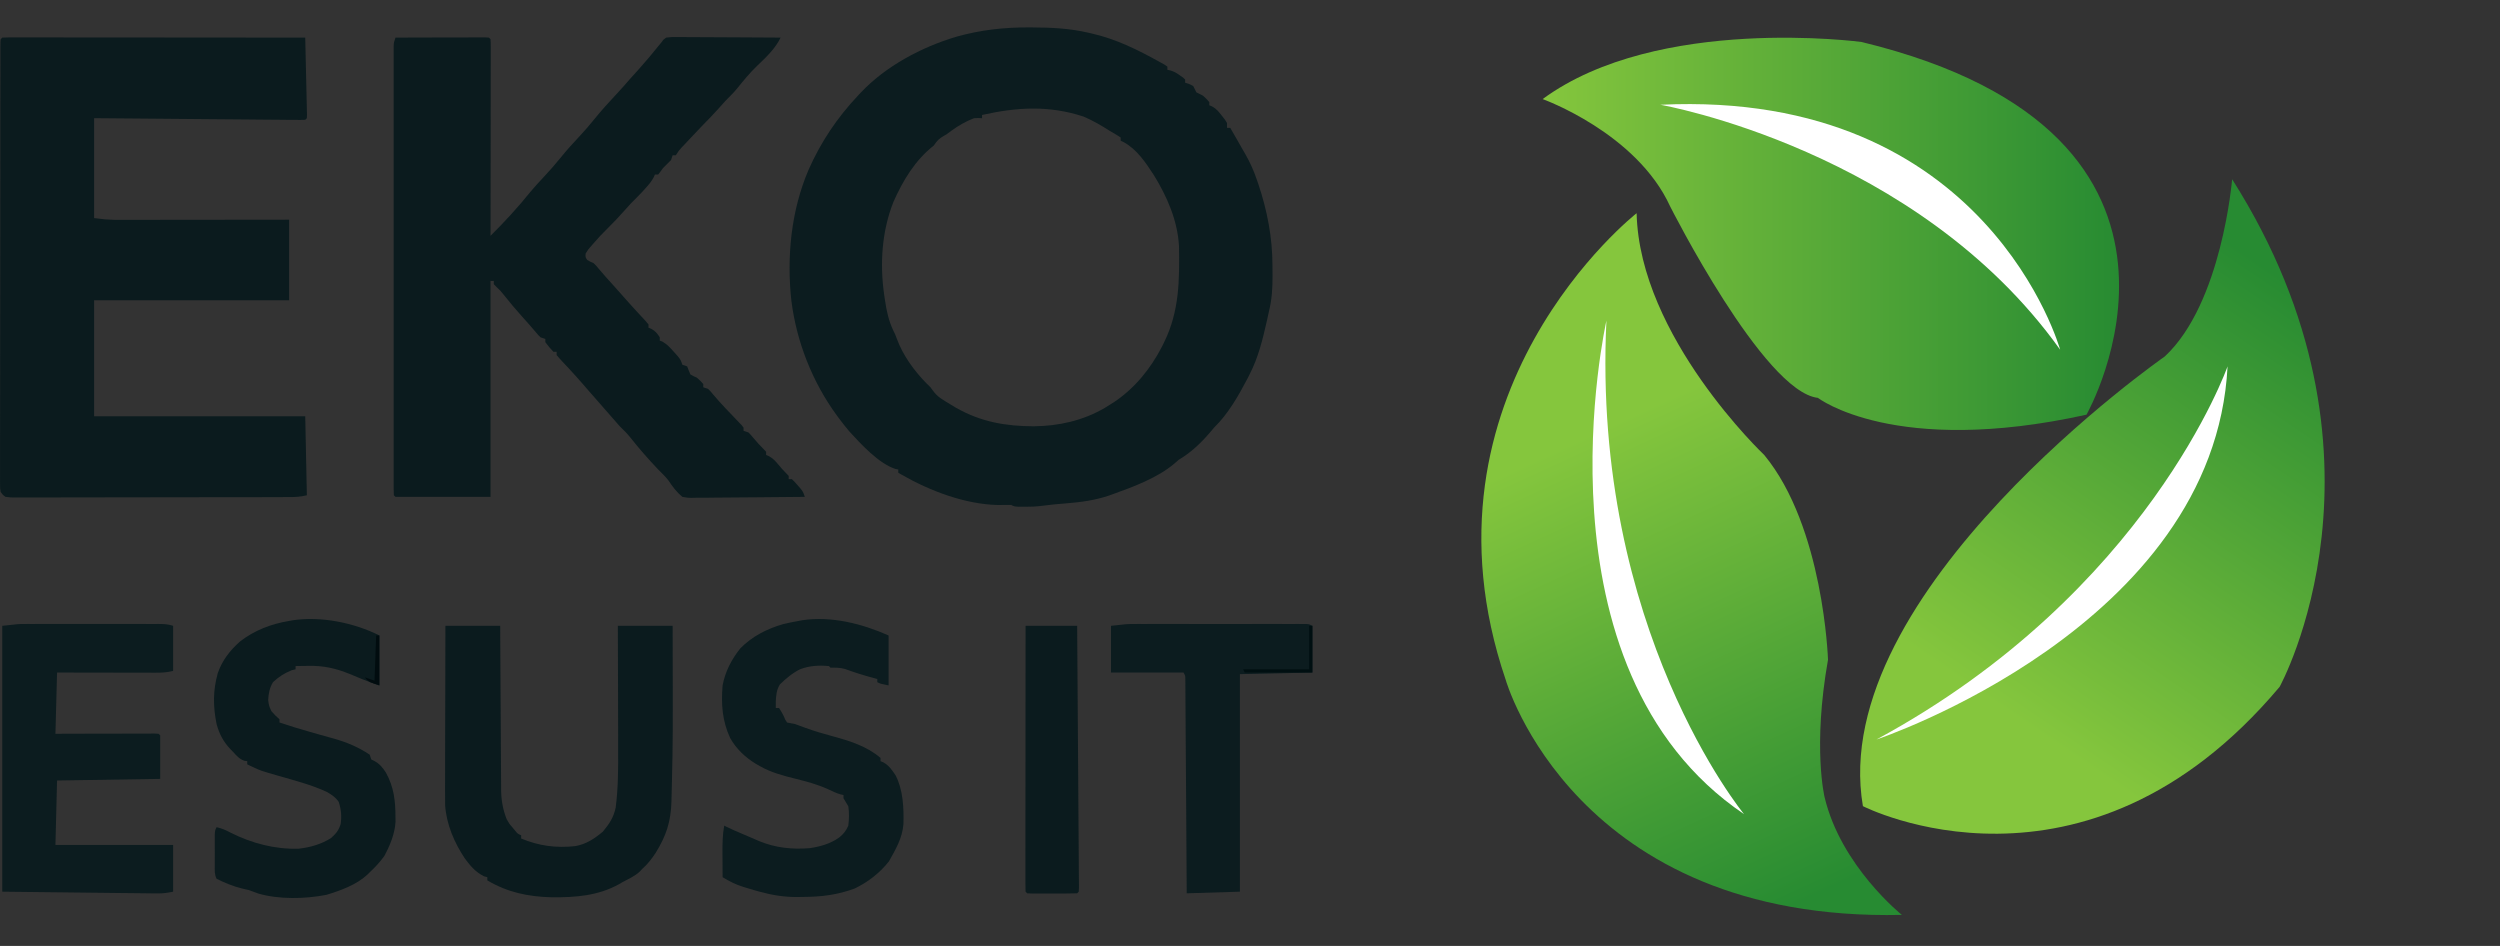 <svg width="74" height="28" viewBox="0 0 74 28" fill="none" xmlns="http://www.w3.org/2000/svg">
<rect x="0" y="0" width="74" height="28" fill="#333333" stroke="none"/>
<path d="M11.706 1.113C12.066 1.112 12.426 1.111 12.786 1.11C12.953 1.11 13.12 1.11 13.287 1.109C13.479 1.109 13.671 1.108 13.863 1.108L14.046 1.107H14.213L14.362 1.107L14.473 1.113L14.52 1.161C14.525 1.236 14.526 1.312 14.526 1.387L14.526 1.536L14.526 1.7V1.872C14.526 2.028 14.526 2.184 14.525 2.341C14.525 2.503 14.525 2.666 14.525 2.829C14.525 3.138 14.524 3.447 14.524 3.756C14.523 4.107 14.523 4.459 14.523 4.81C14.522 5.534 14.521 6.257 14.52 6.98C14.935 6.566 15.332 6.139 15.698 5.681C15.825 5.529 15.959 5.384 16.095 5.239C16.269 5.053 16.436 4.865 16.595 4.667C16.778 4.439 16.972 4.227 17.171 4.015C17.319 3.856 17.461 3.691 17.597 3.522C17.804 3.264 18.026 3.024 18.251 2.782C18.383 2.641 18.511 2.497 18.637 2.35C18.732 2.242 18.829 2.135 18.927 2.028C19.12 1.814 19.303 1.593 19.484 1.368L19.577 1.256L19.634 1.178L19.72 1.113C19.866 1.096 19.866 1.096 20.047 1.097L20.147 1.097C20.256 1.097 20.365 1.098 20.474 1.099C20.55 1.099 20.626 1.099 20.702 1.1C20.901 1.1 21.1 1.101 21.299 1.103C21.503 1.105 21.706 1.105 21.91 1.106C22.308 1.107 22.707 1.11 23.106 1.113C22.946 1.444 22.677 1.694 22.412 1.947C22.199 2.153 22.013 2.376 21.828 2.608C21.72 2.738 21.605 2.855 21.485 2.973C21.413 3.052 21.341 3.132 21.27 3.212C21.124 3.376 20.973 3.533 20.817 3.689C20.694 3.817 20.572 3.947 20.45 4.076L20.352 4.18L20.259 4.279L20.174 4.369C20.093 4.458 20.093 4.458 20.006 4.595H19.91L19.863 4.738C19.784 4.819 19.705 4.898 19.624 4.977L19.544 5.087L19.481 5.167H19.386L19.349 5.25C19.282 5.373 19.203 5.466 19.109 5.57L19.005 5.685C18.896 5.801 18.783 5.913 18.67 6.026C18.599 6.105 18.527 6.185 18.456 6.264C18.309 6.428 18.16 6.588 18.003 6.741C17.837 6.903 17.681 7.069 17.532 7.245L17.416 7.38L17.335 7.505C17.326 7.611 17.326 7.611 17.382 7.695C17.472 7.747 17.472 7.747 17.573 7.791C17.648 7.865 17.648 7.865 17.722 7.955C17.86 8.118 18.001 8.278 18.146 8.435C18.309 8.614 18.47 8.795 18.629 8.978C18.7 9.058 18.772 9.137 18.845 9.216L18.911 9.287C18.975 9.356 19.038 9.424 19.102 9.493L19.195 9.603V9.699L19.282 9.735C19.401 9.803 19.456 9.869 19.529 9.985V10.081L19.61 10.113C19.75 10.193 19.837 10.292 19.943 10.411L20.057 10.538C20.149 10.653 20.149 10.653 20.197 10.796L20.34 10.844L20.384 10.96L20.435 11.082C20.525 11.135 20.525 11.135 20.626 11.178C20.733 11.273 20.733 11.273 20.817 11.368V11.464L20.96 11.511C21.034 11.585 21.034 11.585 21.112 11.68C21.232 11.822 21.355 11.96 21.483 12.094L21.578 12.193C21.642 12.261 21.706 12.328 21.771 12.395L21.864 12.493L21.949 12.581L22.009 12.656V12.752L22.152 12.799C22.233 12.881 22.233 12.881 22.316 12.981C22.409 13.091 22.5 13.194 22.603 13.294L22.677 13.372V13.467L22.762 13.503C22.883 13.571 22.949 13.644 23.038 13.75C23.156 13.891 23.156 13.891 23.284 14.022L23.345 14.087V14.183H23.44C23.521 14.261 23.521 14.261 23.61 14.364L23.7 14.467C23.774 14.564 23.774 14.564 23.822 14.707C23.353 14.713 22.885 14.717 22.416 14.72C22.199 14.721 21.981 14.723 21.764 14.725C21.553 14.728 21.343 14.729 21.134 14.73C21.053 14.73 20.973 14.731 20.893 14.733C20.781 14.734 20.669 14.735 20.556 14.734L20.456 14.737C20.363 14.736 20.363 14.736 20.197 14.707C20.027 14.565 19.908 14.406 19.787 14.223C19.695 14.103 19.589 14.002 19.481 13.896C19.192 13.59 18.916 13.279 18.656 12.947C18.558 12.825 18.449 12.718 18.336 12.608C18.223 12.483 18.113 12.355 18.003 12.227L17.502 11.655L17.417 11.558C17.364 11.497 17.311 11.436 17.258 11.375C17.128 11.226 16.998 11.079 16.863 10.934L16.79 10.856C16.742 10.805 16.694 10.753 16.646 10.702C16.587 10.64 16.532 10.575 16.476 10.51V10.414H16.381C16.256 10.277 16.256 10.277 16.142 10.128V10.033L15.999 9.985C15.927 9.914 15.927 9.914 15.85 9.821C15.722 9.67 15.591 9.521 15.457 9.374C15.264 9.161 15.083 8.942 14.904 8.718C14.809 8.6 14.809 8.6 14.699 8.497L14.616 8.411V8.316H14.52V14.707H11.706L11.658 14.66C11.654 14.588 11.652 14.517 11.652 14.445L11.652 14.303L11.652 14.146L11.652 13.98C11.652 13.828 11.652 13.675 11.652 13.523C11.652 13.359 11.652 13.195 11.652 13.031C11.652 12.709 11.652 12.387 11.652 12.065C11.652 11.691 11.652 11.316 11.652 10.941C11.652 10.233 11.652 9.525 11.652 8.816C11.652 8.208 11.652 7.599 11.652 6.991C11.652 6.21 11.652 5.429 11.652 4.648V4.536C11.652 4.274 11.652 4.013 11.652 3.752C11.652 3.434 11.652 3.115 11.652 2.797C11.652 2.635 11.652 2.472 11.652 2.31C11.652 2.134 11.652 1.958 11.652 1.782L11.652 1.625L11.652 1.483V1.36C11.658 1.256 11.658 1.256 11.706 1.113ZM0.067 1.113C0.183 1.108 0.298 1.107 0.414 1.107L0.525 1.107C0.648 1.107 0.772 1.107 0.896 1.107L1.161 1.107C1.402 1.107 1.642 1.108 1.883 1.108C2.134 1.108 2.385 1.108 2.637 1.108C3.113 1.109 3.589 1.109 4.065 1.109C4.607 1.11 5.148 1.11 5.69 1.111C6.805 1.111 7.92 1.112 9.035 1.113C9.043 1.452 9.051 1.79 9.058 2.129C9.06 2.245 9.063 2.36 9.066 2.475C9.07 2.641 9.073 2.806 9.077 2.972L9.081 3.129L9.084 3.274L9.087 3.402L9.083 3.498L9.035 3.546C8.954 3.549 8.873 3.551 8.792 3.549L8.632 3.548L8.456 3.547L8.271 3.545C8.104 3.544 7.936 3.542 7.768 3.541C7.593 3.539 7.418 3.538 7.243 3.536C6.912 3.534 6.58 3.531 6.248 3.528C5.801 3.524 5.353 3.52 4.905 3.516C4.198 3.51 3.492 3.504 2.786 3.498V6.455C3.104 6.496 3.104 6.496 3.418 6.509L3.557 6.509L3.706 6.508H3.865C4.038 6.508 4.211 6.508 4.384 6.508L4.745 6.507C5.029 6.507 5.312 6.507 5.596 6.506C6.008 6.506 6.419 6.505 6.831 6.505C7.407 6.505 7.982 6.504 8.558 6.503V8.888H2.786V12.322H9.035L9.083 14.66C8.895 14.707 8.729 14.714 8.538 14.714L8.43 14.714C8.311 14.715 8.191 14.715 8.071 14.715L7.814 14.716C7.581 14.716 7.348 14.717 7.115 14.717L6.678 14.717C6.223 14.718 5.768 14.719 5.313 14.719C4.787 14.719 4.261 14.72 3.735 14.721C3.329 14.722 2.923 14.723 2.517 14.723C2.274 14.723 2.031 14.723 1.789 14.724C1.561 14.725 1.332 14.725 1.104 14.724C1.02 14.724 0.937 14.725 0.853 14.725C0.738 14.726 0.624 14.725 0.51 14.725L0.409 14.726C0.316 14.725 0.316 14.725 0.163 14.707C0.083 14.649 0.083 14.649 0.02 14.564C0.002 14.461 0.002 14.461 0.002 14.337L0.001 14.195L0.002 14.039L0.002 13.872C0.001 13.72 0.002 13.568 0.002 13.415C0.003 13.251 0.003 13.087 0.002 12.922C0.002 12.601 0.003 12.279 0.003 11.957C0.004 11.582 0.004 11.208 0.004 10.833C0.004 10.165 0.005 9.497 0.006 8.829C0.007 8.181 0.008 7.532 0.008 6.883L0.008 6.762L0.008 6.52V6.4L0.008 6.28C0.009 5.662 0.009 5.045 0.01 4.428L0.01 3.755C0.01 3.4 0.011 3.044 0.011 2.689C0.012 2.526 0.012 2.364 0.012 2.201C0.012 2.026 0.012 1.85 0.013 1.674L0.013 1.517L0.013 1.375L0.014 1.252L0.02 1.161L0.067 1.113Z" fill="#0B1B1E"/>
<path d="M30.343 15C30.514 15 30.678 14.995 30.848 14.972C31.193 14.929 31.194 14.929 31.541 14.901C31.989 14.866 32.42 14.809 32.846 14.662L32.942 14.627C33.556 14.406 34.263 14.145 34.764 13.72L34.889 13.61C35.236 13.406 35.525 13.135 35.789 12.832C35.839 12.773 35.889 12.714 35.938 12.656C36.35 12.256 36.652 11.725 36.918 11.22L36.988 11.082C37.247 10.577 37.373 10.056 37.498 9.505C37.519 9.411 37.54 9.316 37.56 9.221C37.648 8.872 37.668 8.536 37.667 8.176C37.666 8.074 37.665 7.972 37.665 7.87C37.665 7.034 37.511 6.235 37.245 5.442L37.202 5.319C37.11 5.049 37 4.802 36.857 4.554C36.819 4.488 36.78 4.422 36.742 4.355C36.708 4.295 36.675 4.236 36.641 4.176L36.415 3.784H36.32V3.641L36.254 3.536L36.165 3.423C36.075 3.306 36.008 3.224 35.88 3.151L35.795 3.116V3.021C35.711 2.926 35.712 2.925 35.605 2.83C35.54 2.8 35.477 2.767 35.414 2.734C35.384 2.67 35.352 2.606 35.318 2.544L35.193 2.484L35.08 2.448V2.353L35.014 2.293L34.925 2.231C34.828 2.162 34.754 2.117 34.64 2.084L34.555 2.067V1.971L34.46 1.907L34.316 1.828C33.672 1.471 33.038 1.156 32.315 0.991L32.218 0.969C31.672 0.841 31.132 0.814 30.573 0.812L30.462 0.811C29.721 0.808 29.019 0.886 28.304 1.088C27.272 1.397 26.224 1.954 25.477 2.743L25.396 2.83C24.775 3.49 24.299 4.2 23.933 5.027C23.417 6.235 23.283 7.597 23.424 8.898C23.578 10.115 24.043 11.303 24.768 12.294L24.824 12.37C24.925 12.506 25.029 12.639 25.139 12.769C25.486 13.147 26.012 13.725 26.511 13.883L26.589 13.896V13.992L26.671 14.041C27.517 14.528 28.562 14.928 29.548 14.949C29.675 14.946 29.802 14.943 29.929 14.946C30.023 14.993 30.024 14.993 30.167 15H30.343ZM30.602 12.618C29.773 12.617 29.037 12.488 28.307 12.075C27.738 11.736 27.738 11.736 27.543 11.464L27.433 11.357C27.059 10.975 26.728 10.525 26.544 10.021C26.498 9.895 26.498 9.895 26.449 9.799C26.304 9.5 26.244 9.21 26.195 8.882L26.171 8.722C26.04 7.809 26.102 6.844 26.445 5.978C26.726 5.343 27.087 4.742 27.639 4.309L27.71 4.211C27.799 4.095 27.893 4.047 28.02 3.975L28.172 3.862C28.376 3.715 28.595 3.588 28.831 3.499C28.965 3.492 28.965 3.492 29.069 3.499V3.403C30.105 3.171 31.049 3.114 32.074 3.451C32.347 3.567 32.602 3.715 32.852 3.876C32.925 3.922 33 3.965 33.075 4.007L33.172 4.071V4.166L33.252 4.202C33.654 4.419 33.911 4.812 34.155 5.185C34.546 5.82 34.858 6.531 34.898 7.287C34.914 8.29 34.912 9.205 34.459 10.129L34.395 10.259C34.058 10.915 33.583 11.499 32.967 11.908L32.838 11.989L32.7 12.075C32.058 12.449 31.341 12.611 30.602 12.618Z" fill="#0C1C1F"/>
<path d="M13.184 18.524H14.806L14.808 18.998C14.811 19.516 14.814 20.034 14.817 20.551C14.819 20.865 14.821 21.179 14.823 21.493C14.824 21.796 14.826 22.099 14.828 22.402C14.829 22.517 14.829 22.633 14.83 22.748C14.83 22.91 14.832 23.073 14.833 23.235L14.833 23.378C14.837 23.687 14.884 23.959 14.997 24.248C15.075 24.385 15.075 24.385 15.167 24.489L15.254 24.595C15.326 24.681 15.326 24.681 15.426 24.725V24.82C15.953 25.039 16.461 25.107 17.029 25.045C17.354 24.987 17.594 24.826 17.844 24.617C18.031 24.395 18.164 24.195 18.224 23.905C18.299 23.328 18.3 22.757 18.297 22.176L18.297 21.858C18.297 21.582 18.296 21.306 18.295 21.03C18.294 20.747 18.293 20.465 18.293 20.182C18.292 19.629 18.29 19.076 18.288 18.524H19.91C19.918 21.891 19.918 21.891 19.889 23.145L19.886 23.273C19.884 23.391 19.881 23.509 19.877 23.627L19.875 23.727C19.857 24.323 19.723 24.733 19.409 25.243C19.288 25.428 19.168 25.58 19.004 25.726L18.938 25.797C18.792 25.935 18.607 26.015 18.431 26.108L18.326 26.17C17.701 26.517 17.036 26.565 16.334 26.56C15.636 26.542 15.03 26.417 14.425 26.06V25.965L14.326 25.938C14.083 25.819 13.925 25.634 13.765 25.419C13.451 24.952 13.214 24.402 13.176 23.836C13.173 23.695 13.172 23.554 13.174 23.414V23.253C13.174 23.078 13.174 22.904 13.175 22.73L13.175 22.366C13.176 22.08 13.176 21.794 13.177 21.509C13.178 21.183 13.179 20.858 13.18 20.532C13.181 19.863 13.182 19.193 13.184 18.524Z" fill="#0B1B1E"/>
<path d="M0.718 18.47L0.833 18.469L0.955 18.47L1.087 18.469C1.229 18.469 1.372 18.469 1.514 18.469C1.614 18.469 1.714 18.469 1.813 18.469C2.021 18.469 2.229 18.469 2.437 18.469C2.704 18.47 2.97 18.47 3.237 18.469C3.442 18.469 3.648 18.469 3.853 18.469C3.951 18.469 4.05 18.469 4.148 18.469C4.285 18.469 4.422 18.469 4.559 18.47L4.683 18.469C4.842 18.47 4.972 18.473 5.124 18.524V19.859C4.941 19.905 4.8 19.912 4.613 19.912H4.517C4.413 19.912 4.309 19.912 4.205 19.911H3.987C3.797 19.911 3.606 19.911 3.416 19.91C3.187 19.909 2.959 19.909 2.73 19.909C2.383 19.908 2.036 19.907 1.689 19.907L1.641 21.72L2.308 21.718L2.724 21.717C2.945 21.717 3.166 21.716 3.386 21.716C3.564 21.715 3.742 21.715 3.92 21.715C3.988 21.715 4.056 21.714 4.124 21.714C4.219 21.714 4.314 21.714 4.409 21.714L4.573 21.713L4.694 21.72L4.742 21.767V23.055L1.689 23.103L1.641 25.011H5.124V26.394C4.956 26.427 4.838 26.447 4.673 26.445L4.55 26.445L4.416 26.443L4.271 26.441C4.117 26.44 3.962 26.438 3.808 26.436L3.522 26.433C3.168 26.429 2.815 26.425 2.461 26.421L0.067 26.394V18.524C0.55 18.47 0.55 18.47 0.718 18.47ZM26.302 18.81V20.288C26.064 20.241 26.064 20.241 25.968 20.193V20.098L25.874 20.073C25.58 19.995 25.291 19.904 25.006 19.8C24.86 19.761 24.735 19.761 24.585 19.764L24.537 19.716C24.242 19.689 23.964 19.703 23.685 19.809C23.454 19.923 23.269 20.08 23.085 20.259C22.982 20.432 22.976 20.563 22.963 20.765V20.956H23.059C23.133 21.068 23.195 21.176 23.244 21.302L23.297 21.386C23.377 21.402 23.456 21.418 23.536 21.433C23.635 21.468 23.733 21.503 23.831 21.541C24.098 21.638 24.364 21.718 24.639 21.791C25.143 21.927 25.66 22.087 26.064 22.435V22.53L26.148 22.566C26.317 22.661 26.404 22.793 26.511 22.952C26.733 23.385 26.755 23.914 26.742 24.391C26.712 24.802 26.512 25.141 26.314 25.494C26.045 25.837 25.694 26.11 25.301 26.299C24.785 26.489 24.317 26.547 23.771 26.549L23.605 26.552C23.213 26.554 22.863 26.498 22.486 26.394L22.372 26.363C22.276 26.336 22.181 26.308 22.087 26.278L21.994 26.25C21.771 26.181 21.587 26.085 21.389 25.965C21.388 25.773 21.387 25.581 21.386 25.389L21.385 25.225C21.384 24.958 21.388 24.702 21.437 24.438L21.512 24.477C21.657 24.548 21.804 24.611 21.953 24.674L22.123 24.747L22.296 24.82L22.466 24.895C22.951 25.096 23.444 25.147 23.965 25.106C24.284 25.058 24.576 24.977 24.841 24.789C24.974 24.679 25.04 24.598 25.11 24.438C25.133 24.244 25.139 24.059 25.11 23.866C25.065 23.785 25.017 23.705 24.967 23.627V23.532L24.889 23.516C24.75 23.477 24.629 23.417 24.499 23.356C24.191 23.217 23.877 23.133 23.551 23.052C23.177 22.959 22.823 22.866 22.486 22.674L22.374 22.61C22.059 22.418 21.795 22.169 21.613 21.846C21.377 21.337 21.343 20.841 21.389 20.288C21.465 19.88 21.655 19.514 21.914 19.191C22.263 18.836 22.698 18.615 23.173 18.476C23.325 18.439 23.477 18.407 23.631 18.381L23.739 18.36C24.601 18.227 25.523 18.463 26.302 18.81Z" fill="#0C1C1F"/>
<path d="M11.229 18.809V20.288C11.055 20.23 10.89 20.173 10.721 20.103L10.6 20.053C10.517 20.019 10.434 19.985 10.352 19.95C9.94 19.782 9.572 19.699 9.127 19.71L9.016 19.711C8.927 19.712 8.838 19.714 8.749 19.715V19.811L8.629 19.841C8.419 19.924 8.246 20.038 8.081 20.192C7.979 20.363 7.951 20.518 7.938 20.717C7.961 20.892 7.961 20.892 8.033 21.051C8.153 21.183 8.153 21.183 8.272 21.29V21.385C8.575 21.489 8.881 21.581 9.19 21.668C9.279 21.694 9.367 21.719 9.456 21.744C9.598 21.785 9.741 21.825 9.884 21.863C10.262 21.97 10.617 22.118 10.943 22.339L10.991 22.482L11.074 22.521C11.232 22.604 11.324 22.717 11.42 22.864C11.663 23.3 11.706 23.711 11.706 24.199L11.708 24.318C11.691 24.672 11.541 25.036 11.372 25.344C11.244 25.521 11.102 25.672 10.943 25.821L10.868 25.895C10.542 26.195 10.073 26.363 9.655 26.489C9.027 26.61 8.256 26.628 7.64 26.447C7.548 26.414 7.456 26.381 7.365 26.346C7.3 26.33 7.234 26.315 7.169 26.301C6.907 26.238 6.652 26.132 6.411 26.012C6.345 25.878 6.357 25.767 6.357 25.618L6.357 25.438L6.358 25.249L6.357 25.059L6.357 24.879L6.357 24.713C6.364 24.581 6.364 24.581 6.411 24.485C6.563 24.517 6.684 24.571 6.82 24.644C7.444 24.959 8.133 25.142 8.836 25.122C9.177 25.084 9.514 24.99 9.804 24.802C9.954 24.665 10.022 24.583 10.084 24.39C10.116 24.153 10.1 23.962 10.025 23.734C9.927 23.593 9.813 23.519 9.664 23.436C9.204 23.225 8.709 23.099 8.224 22.959C7.72 22.814 7.72 22.814 7.502 22.712L7.395 22.662L7.318 22.625V22.53L7.237 22.521C7.078 22.465 7.002 22.368 6.888 22.244L6.816 22.171C6.609 21.95 6.491 21.725 6.411 21.433C6.305 20.907 6.301 20.444 6.447 19.922C6.578 19.546 6.808 19.252 7.103 18.989C7.531 18.657 8.026 18.467 8.558 18.38L8.651 18.362C9.497 18.232 10.473 18.431 11.229 18.809Z" fill="#0B1B1E"/>
<path d="M33.572 18.47L33.712 18.469L33.861 18.47L34.021 18.469C34.195 18.469 34.368 18.469 34.542 18.469C34.663 18.469 34.784 18.469 34.905 18.469C35.158 18.469 35.411 18.469 35.664 18.47C35.957 18.47 36.25 18.47 36.542 18.47C36.824 18.469 37.106 18.469 37.388 18.469C37.508 18.469 37.628 18.469 37.748 18.469C37.915 18.469 38.082 18.469 38.249 18.47L38.4 18.469L38.537 18.47H38.656C38.752 18.476 38.752 18.476 38.847 18.524V19.907L36.701 19.955V26.394L35.127 26.442L35.123 25.852C35.119 25.211 35.115 24.569 35.111 23.928C35.108 23.539 35.105 23.15 35.103 22.761C35.101 22.422 35.099 22.082 35.096 21.744C35.095 21.564 35.094 21.385 35.093 21.205C35.092 21.005 35.09 20.804 35.089 20.604L35.088 20.422L35.087 20.258L35.086 20.114C35.086 20.001 35.086 20.001 35.031 19.907H32.885V18.524C33.368 18.47 33.368 18.47 33.572 18.47Z" fill="#0C1C1F"/>
<path d="M30.357 18.523H31.884C31.891 19.549 31.898 20.574 31.905 21.599C31.908 22.075 31.911 22.551 31.915 23.027C31.918 23.442 31.921 23.857 31.923 24.272C31.925 24.492 31.926 24.711 31.928 24.931C31.929 25.138 31.931 25.344 31.932 25.551C31.932 25.627 31.933 25.703 31.933 25.779C31.934 25.883 31.935 25.986 31.936 26.089L31.937 26.265L31.931 26.394L31.884 26.442C31.775 26.446 31.666 26.448 31.557 26.448L31.459 26.448C31.389 26.448 31.32 26.448 31.251 26.448C31.145 26.448 31.039 26.448 30.933 26.448C30.866 26.448 30.799 26.448 30.732 26.448L30.546 26.448L30.405 26.442L30.357 26.394C30.353 26.292 30.351 26.191 30.352 26.089L30.352 25.992C30.352 25.883 30.352 25.774 30.352 25.666L30.352 25.433C30.352 25.222 30.352 25.011 30.353 24.8C30.353 24.579 30.353 24.359 30.353 24.138C30.353 23.721 30.354 23.303 30.354 22.885C30.355 22.409 30.355 21.934 30.355 21.459C30.356 20.48 30.356 19.502 30.357 18.523Z" fill="#0B1B1E"/>
<path d="M38.752 18.524H38.847V19.907H36.844L36.796 19.812H38.752V18.524Z" fill="#000F11"/>
<path d="M11.134 18.81H11.229V20.289C10.943 20.193 10.943 20.193 10.854 20.116L10.8 20.05L11.086 20.146L11.134 18.81Z" fill="#010C0F"/>
<path fill-rule="evenodd" clip-rule="evenodd" d="M48.444 6.311C48.444 6.311 41.671 11.61 44.569 20.124C44.569 20.124 46.615 27.295 56.295 27.081C56.295 27.081 54.496 25.643 54.009 23.602C54.009 23.602 53.648 22.132 54.109 19.528C54.109 19.528 53.983 15.599 52.22 13.466C52.22 13.466 48.528 9.973 48.444 6.311Z" fill="url(#paint0_linear_14_2652)"/>
<path fill-rule="evenodd" clip-rule="evenodd" d="M47.55 9.491C47.55 9.491 45.224 19.773 51.624 24.099C51.624 24.099 47.109 18.626 47.55 9.491Z" fill="white"/>
<path fill-rule="evenodd" clip-rule="evenodd" d="M55.142 23.862C55.142 23.862 61.69 27.215 67.477 20.33C67.477 20.33 71.263 13.478 66.071 5.305C66.071 5.305 65.771 8.979 64.078 10.551C64.078 10.551 54.058 17.523 55.142 23.862Z" fill="url(#paint1_linear_14_2652)"/>
<path fill-rule="evenodd" clip-rule="evenodd" d="M55.544 21.889C55.544 21.889 65.545 18.56 65.936 10.844C65.936 10.844 63.589 17.54 55.544 21.889Z" fill="white"/>
<path fill-rule="evenodd" clip-rule="evenodd" d="M61.761 12.274C61.761 12.274 66.458 3.995 55.103 1.243C55.103 1.243 49.071 0.428 45.662 2.933C45.662 2.933 48.443 3.93 49.438 6.113C49.438 6.113 52.203 11.597 53.811 11.777C53.811 11.777 56.077 13.531 61.761 12.274Z" fill="url(#paint2_linear_14_2652)"/>
<path fill-rule="evenodd" clip-rule="evenodd" d="M60.98 10.351C60.98 10.351 58.839 2.635 49.146 3.101C49.146 3.101 56.743 4.418 60.98 10.351Z" fill="white"/>
<defs>
<linearGradient id="paint0_linear_14_2652" x1="47.45" y1="12.671" x2="53.81" y2="26.484" gradientUnits="userSpaceOnUse">
<stop stop-color="#85C63D"/>
<stop offset="1" stop-color="#278B32"/>
</linearGradient>
<linearGradient id="paint1_linear_14_2652" x1="58.316" y1="20.329" x2="66.846" y2="7.739" gradientUnits="userSpaceOnUse">
<stop stop-color="#85C63D"/>
<stop offset="1" stop-color="#278B32"/>
</linearGradient>
<linearGradient id="paint2_linear_14_2652" x1="45.662" y1="6.921" x2="62.724" y2="6.921" gradientUnits="userSpaceOnUse">
<stop stop-color="#85C63D"/>
<stop offset="1" stop-color="#278B32"/>
</linearGradient>
</defs>
</svg>
